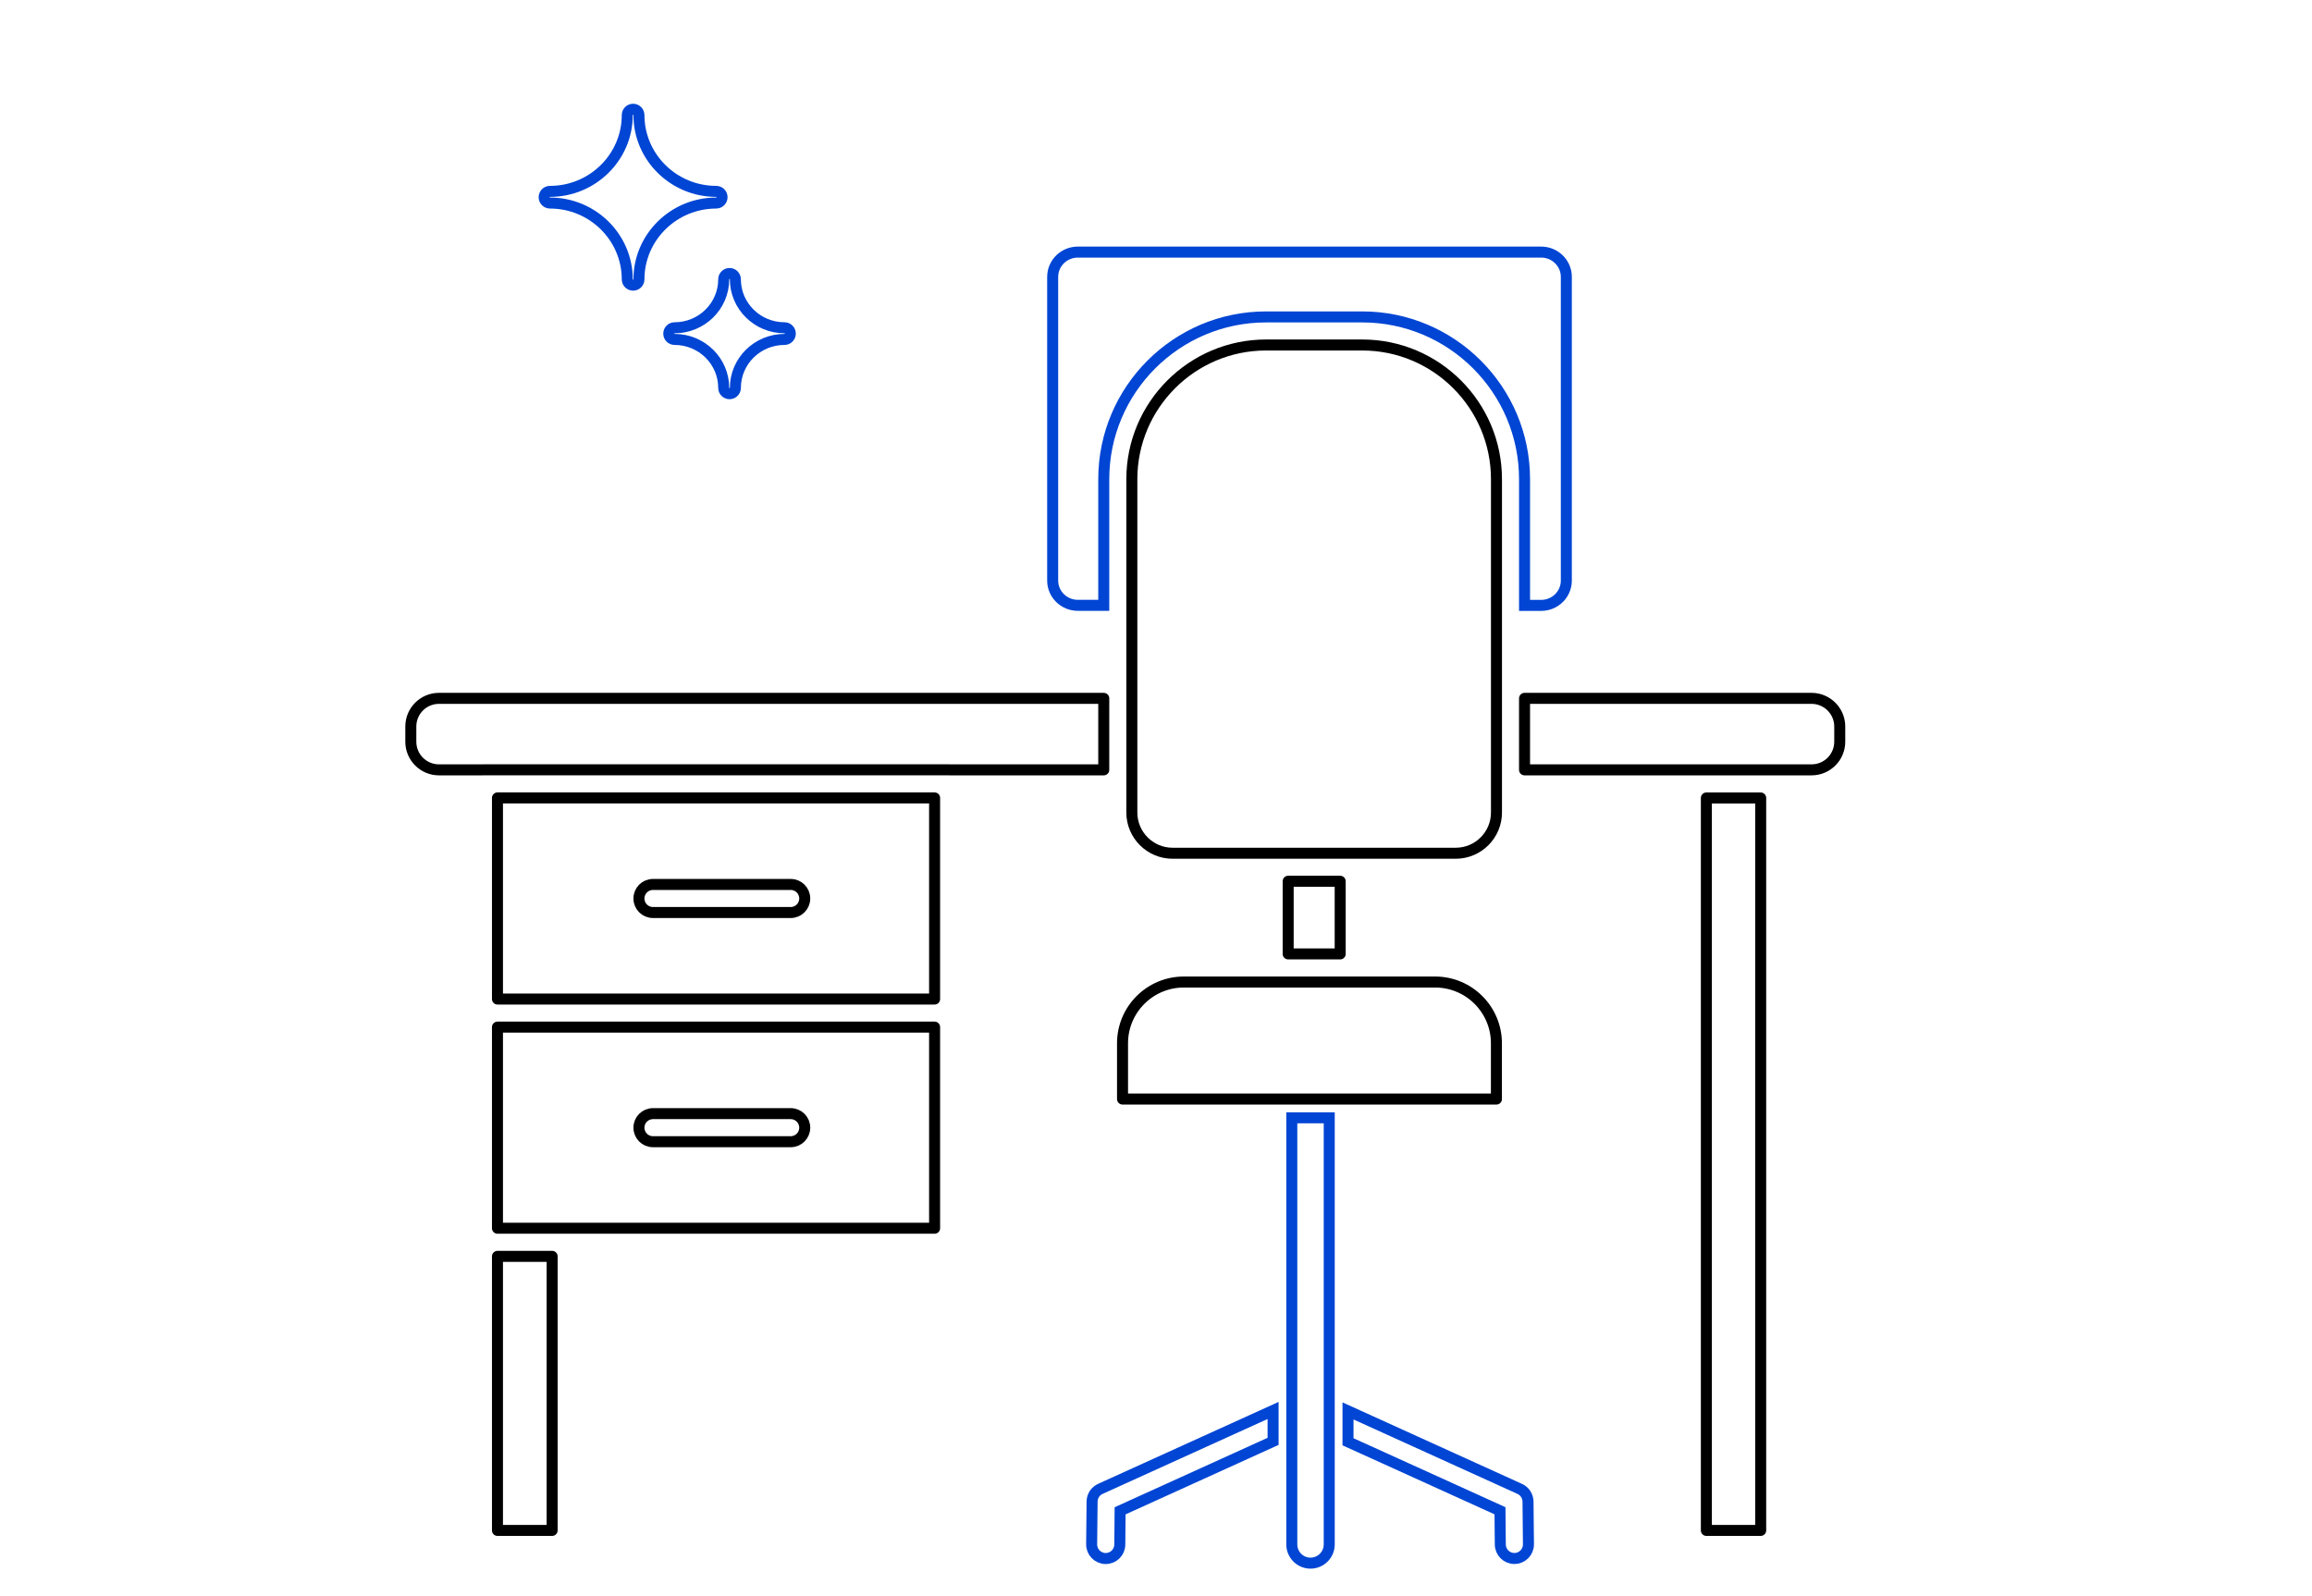 <svg xmlns="http://www.w3.org/2000/svg" width="420" height="290" viewBox="0 0 420 290">
	<rect x="90.37" y="228.26" width="9.93" height="49.79" fill="none" stroke="#000" stroke-linecap="round" stroke-linejoin="round" stroke-width="2"/>
	<path d="M329.1,126.88h-52.15v12.99h30.48h14.97h6.7c2.82,0,5.11-2.29,5.11-5.11v-2.77,C334.21,129.18,331.91,126.88,329.1,126.88z" fill="none" stroke="#000" stroke-linecap="round" stroke-linejoin="round" stroke-width="2"/>
	<path d="M203.92,189.54v10.14h67.92v-10.14c0-6.13-4.99-11.12-11.12-11.12h-45.68,C208.91,178.42,203.92,183.41,203.92,189.54z" fill="none" stroke="#000" stroke-linecap="round" stroke-linejoin="round" stroke-width="2"/>
	<path d="M234.67,280.6c0,1.88,1.53,3.4,3.4,3.4s3.4-1.53,3.4-3.4v-77.51h-6.8V280.6z" fill="none" class="uk-text-primary" stroke="#0045d4" stroke-width="2"/>
	<path d="M200.51,126.88H79.74c-2.82,0-5.11,2.29-5.11,5.11v2.77c0,2.82,2.29,5.11,5.11,5.11h7.98,c0.03,0,0.07-0.01,0.1-0.01h84.51c0.03,0,0.07,0.01,0.1,0.01h28.08V126.88z" fill="none" stroke="#000" stroke-linecap="round" stroke-linejoin="round" stroke-width="2"/>
	<rect x="90.37" y="186.61" width="79.41" height="36.54" fill="none" stroke="#000" stroke-linecap="round" stroke-linejoin="round" stroke-width="2"/>
	<path d="M118.62,202.33h25.02c1.41,0,2.55,1.14,2.55,2.55c0,1.41-1.14,2.55-2.55,2.55h-25.02,c-1.41,0-2.55-1.14-2.55-2.55C116.07,203.47,117.21,202.33,118.62,202.33z" fill="none" stroke="#000" stroke-linecap="round" stroke-linejoin="round" stroke-width="2"/>
	<rect x="90.37" y="144.97" width="79.41" height="36.54" fill="none" stroke="#000" stroke-linecap="round" stroke-linejoin="round" stroke-width="2"/>
	<path d="M118.62,160.69h25.02c1.41,0,2.55,1.14,2.55,2.55s-1.14,2.55-2.55,2.55h-25.02c-1.41,0-2.55-1.14-2.55-2.55,S117.21,160.69,118.62,160.69z" fill="none" stroke="#000" stroke-linecap="round" stroke-linejoin="round" stroke-width="2"/>
	<rect x="309.98" y="144.98" width="9.87" height="133.07" fill="none" stroke="#000" stroke-linecap="round" stroke-linejoin="round" stroke-width="2"/>
	<path d="M271.85,87.06c0-13.44-10.94-24.38-24.38-24.38h-17.48c-13.44,0-24.38,10.94-24.38,24.38v60.56,c0,4.08,3.32,7.4,7.4,7.4h51.44c4.08,0,7.4-3.32,7.4-7.4V87.06z" fill="none" stroke="#000" stroke-linecap="round" stroke-linejoin="round" stroke-width="2"/>
	<path d="M279.97,109.99c2.52,0,4.57-2.02,4.57-4.5V50.3c0-2.48-2.05-4.5-4.57-4.5H195.8c-2.52,0-4.57,2.02-4.57,4.5,v55.18c0,2.48,2.05,4.5,4.57,4.5h4.71V87.06c0-16.26,13.22-29.48,29.48-29.48h17.48c16.26,0,29.48,13.23,29.48,29.48v22.93H279.97z" fill="none" class="uk-text-primary" stroke="#0045d4" stroke-width="2"/>
	<rect x="234.01" y="160.11" width="9.45" height="13.2" fill="none" stroke="#000" stroke-linecap="round" stroke-linejoin="round" stroke-width="2"/>
	<path d="M276.08,270.51l-31.2-14.17v5.61l6.62,3l20.99,9.53l0.04,4.41l0.02,1.73c0.01,1.4,1.15,2.53,2.55,2.53,c0.01,0,0.02,0,0.03,0c1.41-0.01,2.54-1.17,2.53-2.58l-0.08-7.77C277.56,271.81,276.98,270.92,276.08,270.51z" fill="none" class="uk-text-primary" stroke="#0045d4" stroke-width="2"/>
	<path d="M198.39,272.81l-0.08,7.77c-0.01,1.41,1.12,2.56,2.53,2.58c0.01,0,0.02,0,0.03,0c1.4,0,2.54-1.13,2.55-2.53,l0.02-1.73l0.04-4.41l20.99-9.53l6.8-3.09v-5.61l-31.39,14.25C198.98,270.92,198.4,271.81,198.39,272.81z" fill="none" class="uk-text-primary" stroke="#0045d4" stroke-width="2"/>
	<path d="M131.17,35.83c0-0.59-0.48-1.06-1.06-1.06c-7.74,0-14.04-6.22-14.04-13.86c0-0.59-0.48-1.06-1.06-1.06,c-0.59,0-1.06,0.48-1.06,1.06c0,7.64-6.3,13.86-14.04,13.86c-0.59,0-1.06,0.48-1.06,1.06c0,0.59,0.48,1.06,1.06,1.06,c7.74,0,14.04,6.22,14.04,13.86c0,0.59,0.48,1.06,1.06,1.06c0.59,0,1.06-0.48,1.06-1.06c0-7.64,6.3-13.86,14.04-13.86,C130.69,36.89,131.17,36.41,131.17,35.83z" fill="none" class="uk-text-primary" stroke="#0045d4" stroke-width="2"/>
	<path d="M122.55,61.67c4.92,0,8.92,3.95,8.92,8.8c0,0.59,0.48,1.06,1.06,1.06c0.59,0,1.06-0.48,1.06-1.06,c0-4.85,4-8.8,8.92-8.8c0.59,0,1.06-0.48,1.06-1.06c0-0.59-0.48-1.06-1.06-1.06c-4.92,0-8.92-3.95-8.92-8.8,c0-0.59-0.48-1.06-1.06-1.06c-0.59,0-1.06,0.48-1.06,1.06c0,4.85-4,8.8-8.92,8.8c-0.59,0-1.06,0.48-1.06,1.06,C121.48,61.19,121.96,61.67,122.55,61.67z" fill="none" class="uk-text-primary" stroke="#0045d4" stroke-width="2"/>
</svg>
